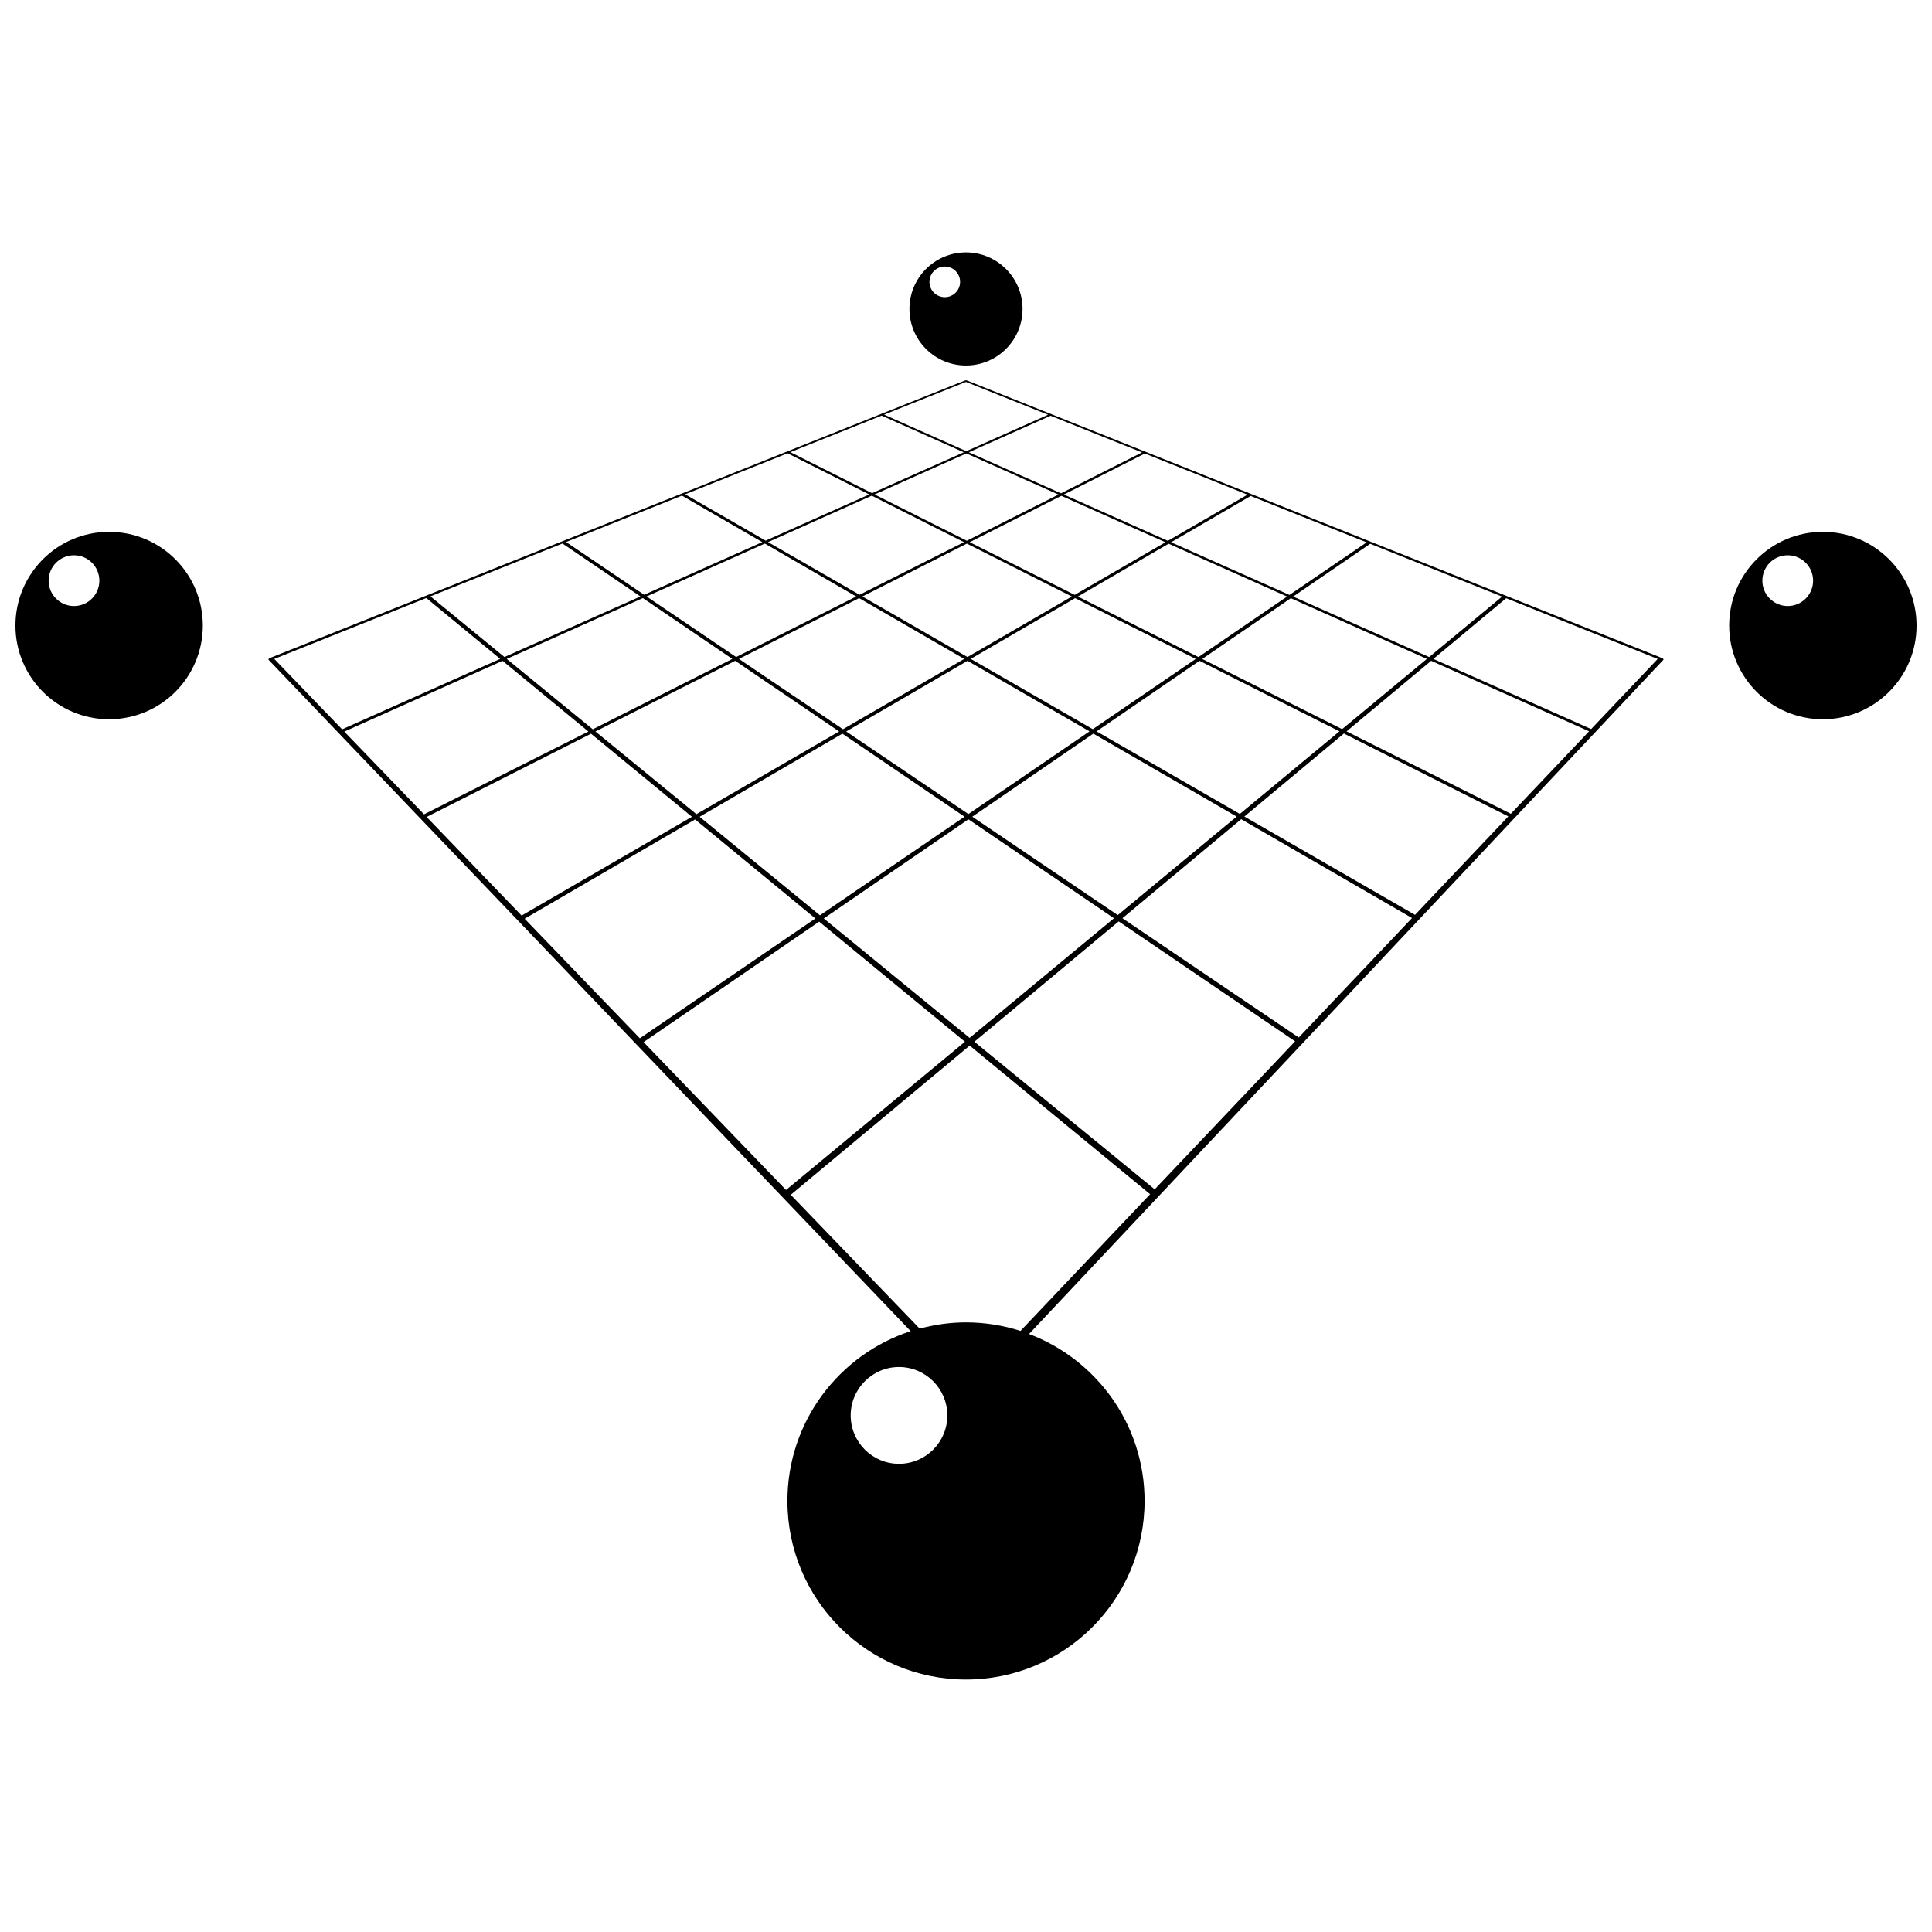 <?xml version="1.0" encoding="UTF-8"?>
<!-- Uploaded to: ICON Repo, www.svgrepo.com, Generator: ICON Repo Mixer Tools -->
<svg width="800px" height="800px" version="1.1" viewBox="144 144 512 512" xmlns="http://www.w3.org/2000/svg">
 <defs>
  <clipPath id="b">
   <path d="m148.09 284h49.906v51h-49.906z"/>
  </clipPath>
  <clipPath id="a">
   <path d="m602 284h49.902v51h-49.902z"/>
  </clipPath>
 </defs>
 <path d="m584.85 318.75c-0.012-0.039-0.035-0.09-0.066-0.125-0.035-0.051-0.078-0.102-0.141-0.137-0.066-0.047-0.141-0.086-0.23-0.117l-184.12-73.527c-0.039-0.023-0.102-0.035-0.102-0.035-0.102-0.023-0.152-0.023-0.207-0.023-0.047 0-0.102 0-0.152 0.023-0.051 0-0.102 0.012-0.141 0.035l-184.12 73.52c-0.09 0.027-0.152 0.078-0.215 0.117-0.062 0.039-0.117 0.09-0.156 0.137-0.035 0.039-0.055 0.09-0.055 0.125 0 0.051 0.012 0.09 0.035 0.117l170.16 177.91c-18.953 6.176-32.664 23.977-32.664 44.992 0 26.137 21.188 47.328 47.316 47.328 26.141 0 47.332-21.191 47.332-47.328 0-20.246-12.738-37.48-30.617-44.238l168.11-178.67c0.027-0.023 0.039-0.059 0.039-0.109zm-78.676-31.027-20.449 13.93 0.98 0.438 20.414-13.988 34.949 14-19.324 16.02-36.039-16.027-0.98-0.434-31.371-13.953 21.09-12.277zm-105.96-0.422-24.441-12.266 24.32-10.871 24.41 10.895zm25.047-11.906 27.594 12.305-24.055 13.941-27.824-13.961zm-25.035 12.664 27.824 14.02-27.66 16.039-27.844-16.047zm-0.703 30.562-32.133 18.633-27.559-18.637 31.84-16.102h0.004zm-60.438-0.504-23.738-16.051 31.34-14.016 24.223 14.027zm-1.012 0.504-36.984 18.645-22.793-18.645 36.062-16.125zm0.766 0.5 27.535 18.723-37.812 21.918-26.762-21.91zm28.402 19.309 32.363 22-38.305 26.137-31.891-26.113zm33.391 22.699 38.578 26.215-38.25 31.703-38.645-31.641zm-32.379-23.285 32.152-18.723 32.328 18.699-32.098 21.91zm33.008-19.234 27.648-16.09 31.969 16.102-27.289 18.617zm28.391-16.527 24.043-13.992 31.395 14-23.488 16.035zm56.422 0.445 36.062 16.086-22.465 18.617-37.062-18.605zm-11.465-27.441-21.113 12.238-27.559-12.266 21.461-10.867zm-27.949-11.188-21.484 10.832-24.422-10.867 21.652-9.68zm-46.676-18.688 21.762 8.707-21.664 9.652-21.77-9.684zm-22.344 8.934 21.781 9.719-24.32 10.832-21.641-10.867zm-24.922 9.992 21.641 10.898-27.473 12.242 0.656 0.383 27.484-12.301 24.43 12.316-27.672 13.941-24.258-13.965-0.648-0.383-21.309-12.277zm-28 11.211 21.297 12.312-31.309 13.953-20.68-13.977zm-31.66 12.684 20.664 14.031-36.035 16.051-19.621-16.074zm-76.375 30.59 40.293-16.137 19.57 16.125-41.883 18.668zm18.555 19.258 41.941-18.758 22.75 18.738-43.555 21.941zm21.82 22.625 43.57-22.059 26.742 22.012-45.141 26.176zm25.973 26.969 45.18-26.309 31.867 26.242-46.512 31.75zm31.527 32.695 46.527-31.922 38.633 31.82-47.41 39.289zm67.688 111.75c-7.07 0-12.805-5.746-12.805-12.816 0-7.074 5.742-12.828 12.805-12.828 7.074 0 12.805 5.754 12.805 12.828 0.004 7.07-5.727 12.816-12.805 12.816zm32.195-35.211c-4.562-1.461-9.414-2.266-14.453-2.266-4.246 0-8.34 0.605-12.262 1.664l-34.172-35.473 47.422-39.543 47.816 39.387zm35.562-37.52-47.781-39.121 38.238-31.883 46.754 31.777zm38.18-40.246-46.73-31.602-1.23-0.828-38.555-26.078 32.074-22.012 37.984 21.98-31.508 26.102 1.23 0.84 31.484-26.25 45.27 26.191zm30.809-32.496-45.223-26.059-1.199-0.688-37.965-21.879 27.273-18.699 37.09 18.695-26.395 21.879 1.199 0.691 26.371-21.992 43.578 21.961zm25.391-26.785-43.531-21.844 22.422-18.699 41.855 18.68zm21.285-22.449-41.809-18.59 19.289-16.086 40.164 16.086z"/>
 <g clip-path="url(#b)">
  <path d="m172.91 284.94c-13.707 0-24.82 11.125-24.82 24.836 0 13.711 11.113 24.832 24.82 24.832 13.719 0 24.836-11.117 24.836-24.832 0-13.711-11.113-24.836-24.836-24.836zm-9.305 19.664c-3.711 0-6.723-3.016-6.723-6.723 0-3.711 3.008-6.731 6.723-6.731 3.711 0 6.723 3.019 6.723 6.731 0 3.707-3.008 6.723-6.723 6.723z"/>
 </g>
 <g clip-path="url(#a)">
  <path d="m627.07 284.94c-13.711 0-24.82 11.125-24.82 24.836 0 13.711 11.113 24.832 24.82 24.832 13.719 0 24.836-11.117 24.836-24.832 0-13.711-11.113-24.836-24.836-24.836zm-9.301 19.664c-3.711 0-6.723-3.016-6.723-6.723 0-3.711 3.008-6.731 6.723-6.731 3.711 0 6.723 3.019 6.723 6.731-0.004 3.707-3.012 6.723-6.723 6.723z"/>
 </g>
 <path d="m399.99 210.89c-8.273 0-14.977 6.711-14.977 14.992 0 8.273 6.703 14.984 14.977 14.984 8.285 0 14.992-6.711 14.992-14.984 0.004-8.281-6.707-14.992-14.992-14.992zm-5.609 11.863c-2.238 0-4.066-1.812-4.066-4.055s1.82-4.066 4.066-4.066c2.242 0 4.055 1.82 4.055 4.066 0 2.242-1.816 4.055-4.055 4.055z"/>
</svg>